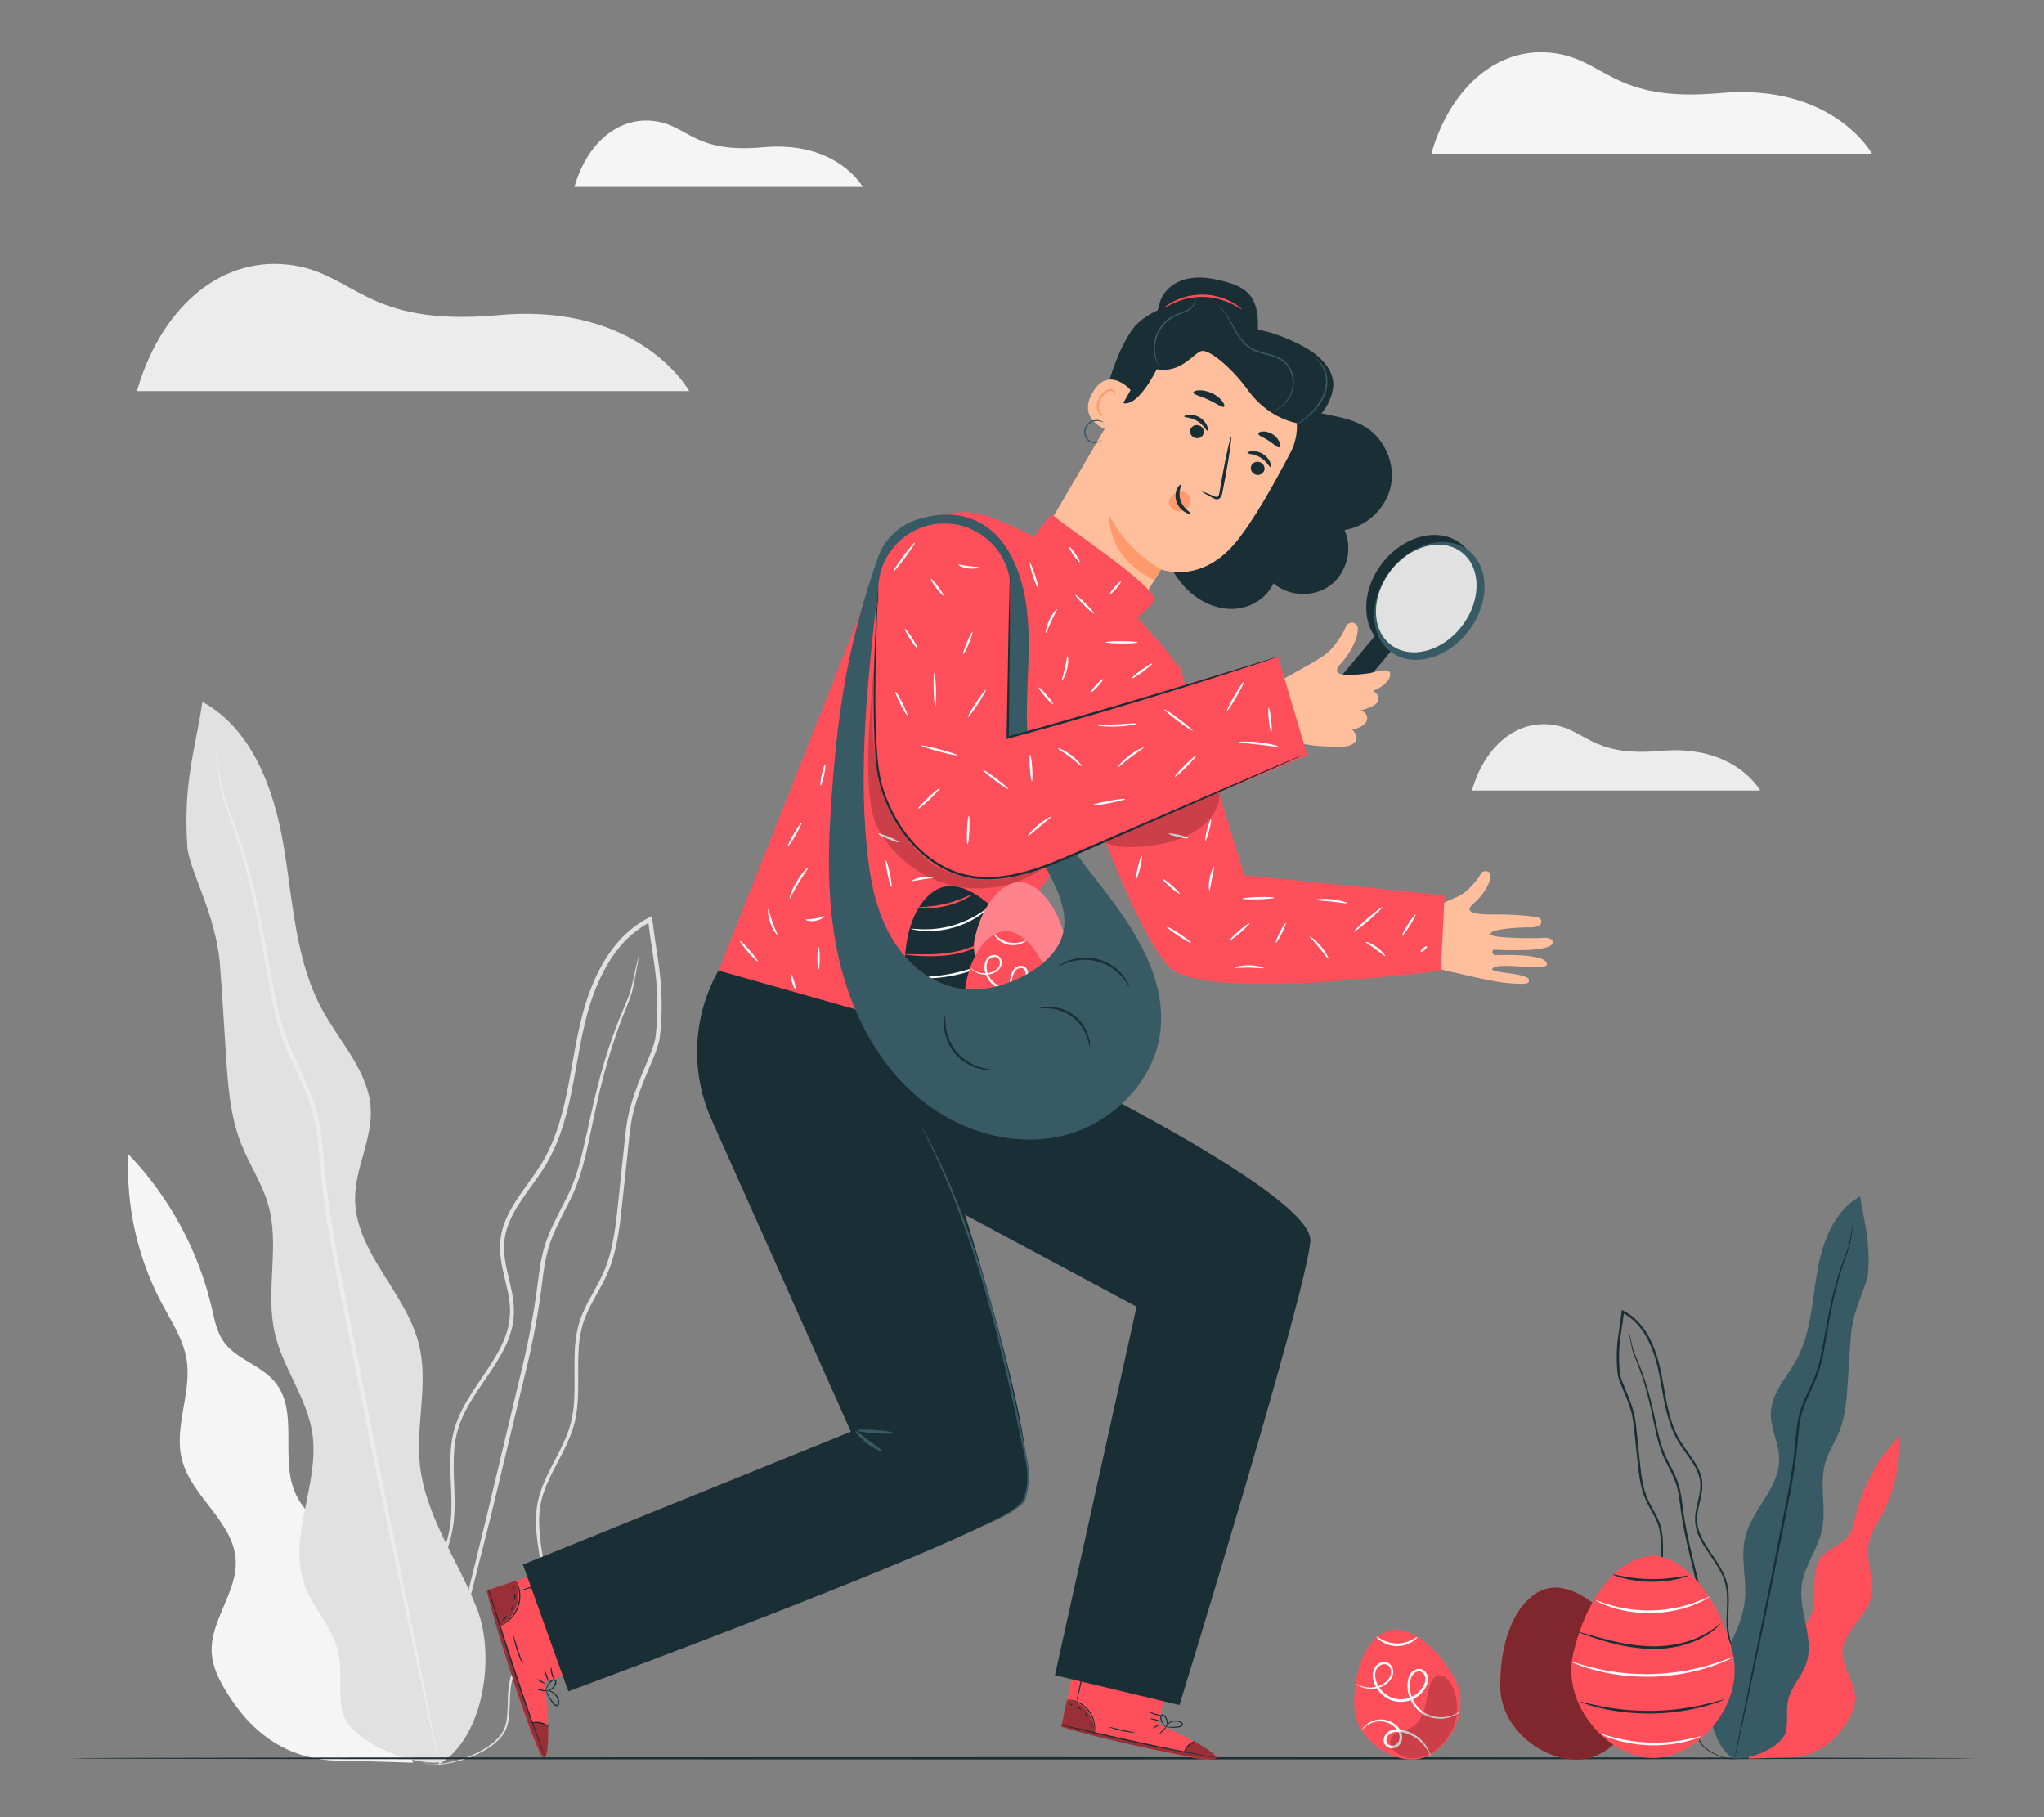 <?xml version="1.0" encoding="UTF-8"?>
<svg id="Layer_2" data-name="Layer 2" xmlns="http://www.w3.org/2000/svg" viewBox="0 0 540 480">
  <rect x="0" y="0" width="540" height="480" fill="#808080" stroke="none"/>
  <defs>
    <style>
      .cls-1, .cls-2, .cls-3, .cls-4, .cls-5, .cls-6, .cls-7, .cls-8, .cls-9, .cls-10, .cls-11, .cls-12, .cls-13, .cls-14, .cls-15 {
        stroke-width: 0px;
      }

      .cls-1, .cls-16 {
        opacity: .4;
      }

      .cls-2 {
        fill: #375a64;
      }

      .cls-3 {
        fill: #e1e1e1;
      }

      .cls-4 {
        fill: #ececec;
      }

      .cls-17 {
        opacity: .2;
      }

      .cls-6 {
        fill: #f5f5f5;
      }

      .cls-7 {
        fill: none;
      }

      .cls-8 {
        fill: #1a2e35;
      }

      .cls-9, .cls-15 {
        fill: #fff;
      }

      .cls-10 {
        fill: #fafafa;
      }

      .cls-11 {
        opacity: .5;
      }

      .cls-12 {
        fill: #ff9a6c;
      }

      .cls-13 {
        fill: #ff4f5b;
      }

      .cls-14 {
        fill: #ffbf9d;
      }

      .cls-15 {
        opacity: .3;
      }
    </style>
  </defs>
  <g id="Layer_2-2" data-name="Layer 2">
    <g>
      <g>
        <g>
          <path class="cls-6" d="M96.55,423.84c1.5-5.94-2.43-11.88-6.82-16.17-4.39-4.28-9.63-8.11-11.93-13.79-3.73-9.21,1.15-21.18-5.17-28.84-3.72-4.51-10.35-5.99-13.65-10.8-1.73-2.53-2.31-5.64-3-8.63-3.53-15.23-11.24-29.47-22.07-40.74-.67,13.58,2.4,27.33,8.79,39.34,2.57,4.83,5.72,9.53,6.59,14.92,1.42,8.76-3.43,17.83-1.22,26.43,2.52,9.84,13.62,16.36,14.2,26.5.49,8.57-6.94,16.14-6.33,24.7.26,3.65,1.97,7.02,3.87,10.14,6.69,10.98,16.47,18.51,31.23,18.18l18.08.53-12.57-41.77Z"/>
          <g>
            <g>
              <path class="cls-3" d="M112.78,466.06s1.73.39,4.98-.14c1.62-.25,3.61-.69,5.87-1.51,2.24-.83,4.79-2.02,7.23-4.01,1.17-1.04,2.34-2.31,2.96-3.99.61-1.68.72-3.52.82-5.41.09-1.89.08-3.86.39-5.85.29-1.99,1.06-3.95,2.18-5.83,2.11-3.76,5.63-7.32,6.74-12.41,1.21-5.01.29-10.41-.58-15.84-.87-5.42-1.72-11.32.33-16.98,1.91-5.66,5.84-10.79,7.79-17.17,1.94-6.45.98-13.37,1.36-20.2.17-3.43.81-6.86,2.3-10.05,1.44-3.21,3.46-6.24,5.02-9.61,3.17-6.83,3.69-14.55,4.53-22.12.41-3.81.82-7.67,1.23-11.56.41-3.91.73-7.8,1.94-11.57,1.09-3.79,2.68-7.47,4.26-11.21.77-1.88,1.59-3.77,2.06-5.85.34-2.13.43-4.13.55-6.22.18-4.15-.02-8.34-.55-12.51-.52-4.17-1.29-8.3-1.76-12.48-.03-.25-.06-.49-.09-.72l-.1-.83-.74.37c-3.86,1.96-7.16,4.87-9.68,8.27-2.57,3.38-4.43,7.18-5.92,11.05-2.98,7.78-4.02,15.93-5.49,23.7-1.44,7.77-3.36,15.43-7.3,21.9-1.96,3.23-4.34,6.18-6.42,9.34-2.07,3.13-3.9,6.57-4.43,10.33-1.03,7.65,3.22,14.34,2.39,21.12-.29,3.37-1.61,6.52-3.24,9.4-1.63,2.9-3.54,5.59-5.35,8.29-1.81,2.7-3.54,5.44-4.8,8.37-1.29,2.92-1.99,6.03-2.17,9.07-.41,6.1.49,11.88.08,17.34-.34,5.47-2.23,10.44-4.38,14.88-2.16,4.46-4.57,8.49-6.59,12.41-1.01,1.95-1.95,3.86-2.71,5.78-.8,1.91-1.19,3.87-1.55,5.72-.57,3.75-.49,7.24-.07,10.32.82,6.19,3.16,10.63,5.25,13.13.48.67,1.03,1.14,1.47,1.58.43.45.85.76,1.19,1,.68.49,1.04.72,1.04.72.08-.09-1.49-.91-3.52-3.44-2-2.51-4.24-6.92-4.98-13.04-.38-3.04-.42-6.49.17-10.17.37-1.82.77-3.74,1.57-5.59.76-1.87,1.7-3.77,2.72-5.7,2.03-3.88,4.47-7.9,6.67-12.38,2.19-4.47,4.16-9.53,4.53-15.14.44-5.58-.43-11.38,0-17.33.19-2.98.87-5.95,2.13-8.77,1.24-2.83,2.94-5.52,4.75-8.2,1.81-2.68,3.75-5.38,5.42-8.34,1.67-2.94,3.07-6.22,3.39-9.78.83-7.22-3.39-13.95-2.34-21.07.5-3.52,2.23-6.81,4.28-9.88,2.05-3.09,4.44-6.05,6.46-9.36,4.07-6.66,6.02-14.46,7.47-22.27,1.49-7.82,2.54-15.88,5.46-23.51,1.45-3.79,3.28-7.5,5.76-10.76,2.44-3.29,5.6-6.06,9.28-7.93l-.84-.46c.03.23.06.48.09.73.48,4.23,1.26,8.37,1.77,12.49.53,4.12.72,8.23.55,12.32-.11,2.02-.22,4.13-.52,6.03-.43,1.9-1.23,3.78-2,5.65-1.57,3.73-3.18,7.46-4.29,11.33-1.23,3.86-1.57,7.9-1.97,11.76-.41,3.89-.82,7.75-1.22,11.57-.82,7.6-1.34,15.2-4.4,21.79-1.51,3.28-3.52,6.32-5,9.63-1.53,3.31-2.2,6.93-2.36,10.42-.35,6.98.59,13.79-1.26,19.98-1.84,6.16-5.75,11.31-7.71,17.16-2.1,5.91-1.18,12-.29,17.4.9,5.44,1.81,10.73.67,15.54-1.02,4.86-4.43,8.39-6.59,12.26-1.12,1.92-1.92,3.99-2.21,6.06-.31,2.06-.28,4.04-.35,5.92-.08,1.86-.18,3.69-.74,5.26-.56,1.56-1.66,2.8-2.78,3.82-2.35,1.97-4.85,3.18-7.06,4.03-2.22.85-4.18,1.32-5.78,1.6-1.6.3-2.84.35-3.67.38-.83-.03-1.26,0-1.26,0Z"/>
              <path class="cls-3" d="M168.69,252.79s-.08.18-.17.55c-.1.43-.23.97-.39,1.63-.35,1.43-.76,3.58-1.43,6.27-.69,2.68-2.32,5.72-3.7,9.46-1.44,3.71-2.89,8.01-4.22,12.85-1.35,4.83-2.54,10.19-3.79,15.93-1.29,5.73-2.56,11.88-5.69,17.69-1.46,2.94-3.12,5.93-4.42,9.18-1.34,3.26-2.05,6.82-2.54,10.39-.83,7.16-2.1,14.44-3.77,21.89-3.54,14.83-6.91,28.96-9.98,41.83-3.15,12.82-5.98,24.37-8.37,34.11-2.33,9.65-4.21,17.49-5.55,23.02-.61,2.65-1.1,4.75-1.45,6.27-.14.66-.26,1.2-.35,1.64-.07.37-.1.56-.08.57.02,0,.09-.18.2-.54.12-.43.27-.96.46-1.61.4-1.51.96-3.59,1.66-6.22,1.42-5.51,3.43-13.32,5.9-22.93,2.46-9.72,5.38-21.25,8.61-34.05,3.1-12.87,6.5-27,10.08-41.84,1.67-7.44,2.96-14.85,3.76-21.98.48-3.55,1.16-6.97,2.45-10.14,1.26-3.18,2.88-6.14,4.35-9.12,3.15-5.92,4.43-12.25,5.67-17.96,1.2-5.76,2.34-11.1,3.64-15.92,1.28-4.82,2.67-9.12,4.04-12.83,1.31-3.73,2.88-6.8,3.53-9.58.61-2.75.94-4.88,1.22-6.34.11-.67.2-1.21.28-1.65.06-.37.08-.57.06-.57Z"/>
            </g>
            <g>
              <path class="cls-3" d="M115.97,466.1c11.77-7.09,15.03-28.41,10.04-41.2-5-12.79-13.68-24.46-15.09-38.12-1.08-10.5,2.3-21.31-.21-31.56-3.38-13.84-16.98-24.5-16.9-38.75.04-8,4.55-15.54,4.14-23.53-.5-9.79-8.06-17.52-12.77-26.13-7.2-13.17-7.76-28.78-10.28-43.58-2.52-14.8-8.26-30.63-21.42-37.83-1.87,12.59-5.13,21.22-3.99,38.25.41,6.12,7.58,17.79,8.62,31.19.62,8.01,1.07,16.03,1.6,24.05.52,7.8,1.07,15.74,3.91,23.03,2.18,5.58,5.65,10.65,7.27,16.41,3.06,10.85-.81,22.64,1.67,33.64,2.1,9.32,8.6,17.31,9.98,26.76,1.93,13.28-6.59,27.14-2.12,39.79,2.22,6.28,7.42,11.3,8.93,17.79,1.17,5.03-.04,10.37,1.02,15.43,1.71,8.15,17.3,14.39,25.61,13.84"/>
              <path class="cls-4" d="M56.8,197.86s0,.24.06.71c.07.53.16,1.21.28,2.06.28,1.81.6,4.48,1.23,7.92.68,3.46,2.49,7.36,3.94,12.06,1.53,4.68,3.06,10.09,4.42,16.14,1.38,6.05,2.55,12.75,3.77,19.96,1.26,7.16,2.56,15.06,6.18,22.56,1.68,3.76,3.56,7.53,4.97,11.55,1.45,4,2.13,8.31,2.56,12.74.66,8.9,1.9,18.16,3.62,27.48,3.72,18.61,7.27,36.34,10.49,52.47,3.4,16.07,6.46,30.55,9.03,42.74,2.6,12.1,4.71,21.92,6.19,28.79.74,3.33,1.33,5.95,1.74,7.82.2.84.36,1.51.48,2.03.11.46.18.69.2.68.02,0,0-.24-.09-.71-.09-.52-.22-1.2-.37-2.05-.36-1.87-.88-4.51-1.53-7.86-1.39-6.89-3.38-16.74-5.83-28.87-2.51-12.2-5.48-26.7-8.79-42.79-3.2-16.13-6.71-33.85-10.4-52.46-1.72-9.33-2.95-18.45-3.63-27.39-.44-4.46-1.15-8.9-2.65-13-1.46-4.1-3.37-7.88-5.04-11.62-3.6-7.38-4.89-15.1-6.21-22.28-1.26-7.2-2.48-13.91-3.92-19.98-1.42-6.07-3.01-11.48-4.61-16.16-1.53-4.71-3.39-8.57-4.12-11.95-.69-3.38-1.09-6.07-1.44-7.86-.16-.85-.29-1.52-.39-2.05-.09-.46-.15-.69-.17-.69Z"/>
            </g>
          </g>
        </g>
        <path class="cls-6" d="M378.14,40.61h116.42s-10.3-18.73-40.26-16.01c-28.62,2.6-30.08-9.22-44.63-10.67-14.55-1.46-26.68,9.7-31.53,26.68Z"/>
        <path class="cls-4" d="M388.87,208.81h76.16s-6.73-12.26-26.34-10.47c-18.72,1.7-19.67-6.03-29.19-6.98-9.52-.95-17.45,6.35-20.63,17.45Z"/>
        <path class="cls-6" d="M151.75,49.38h76.16s-6.73-12.26-26.34-10.47c-18.72,1.7-19.67-6.03-29.19-6.98-9.52-.95-17.45,6.35-20.63,17.45Z"/>
        <path class="cls-4" d="M36.17,103.3h145.91s-12.9-23.48-50.46-20.06c-35.87,3.26-37.69-11.55-55.93-13.37-18.24-1.82-33.44,12.16-39.52,33.44Z"/>
        <path class="cls-8" d="M522,464.46c0,.17-112.83.3-251.99.3s-252.01-.14-252.01-.3,112.81-.3,252.01-.3,251.99.14,251.99.3Z"/>
        <g>
          <path class="cls-13" d="M468.58,442.4c-.79-3.15,1.29-6.3,3.61-8.57,2.33-2.27,5.1-4.3,6.32-7.31,1.98-4.88-.61-11.23,2.74-15.29,1.97-2.39,5.48-3.17,7.24-5.73.92-1.34,1.22-2.99,1.59-4.57,1.87-8.07,5.96-15.62,11.7-21.6.36,7.2-1.27,14.49-4.66,20.85-1.36,2.56-3.03,5.05-3.49,7.91-.75,4.65,1.82,9.45.65,14.01-1.34,5.21-7.22,8.67-7.53,14.05-.26,4.54,3.68,8.55,3.36,13.09-.14,1.93-1.04,3.72-2.05,5.38-3.55,5.82-8.73,9.81-16.55,9.64l-9.58.28,6.66-22.14Z"/>
          <g>
            <g>
              <path class="cls-8" d="M459.97,464.78s-.91.21-2.64-.07c-.86-.13-1.91-.36-3.11-.8-1.19-.44-2.54-1.07-3.83-2.13-.62-.55-1.24-1.22-1.57-2.12-.33-.89-.38-1.86-.43-2.87-.05-1-.04-2.04-.21-3.1-.16-1.06-.56-2.1-1.15-3.09-1.12-1.99-2.98-3.88-3.57-6.58-.64-2.65-.15-5.52.31-8.4.46-2.87.91-6-.17-9-1.01-3-3.1-5.72-4.13-9.1-1.03-3.42-.52-7.08-.72-10.71-.09-1.82-.43-3.64-1.22-5.33-.77-1.7-1.83-3.31-2.66-5.1-1.68-3.62-1.96-7.71-2.4-11.72-.22-2.02-.43-4.06-.65-6.13-.22-2.07-.39-4.14-1.03-6.13-.58-2.01-1.42-3.96-2.26-5.94-.41-1-.84-2-1.09-3.1-.18-1.13-.23-2.19-.29-3.3-.1-2.2,0-4.42.29-6.63.27-2.21.68-4.4.93-6.61.02-.13.03-.26.05-.38l.05-.44.39.2c2.05,1.04,3.79,2.58,5.13,4.38,1.36,1.79,2.35,3.81,3.14,5.86,1.58,4.13,2.13,8.44,2.91,12.56.76,4.12,1.78,8.18,3.87,11.61,1.04,1.71,2.3,3.28,3.4,4.95,1.1,1.66,2.06,3.48,2.35,5.47.54,4.06-1.71,7.6-1.26,11.2.16,1.78.86,3.46,1.72,4.98.86,1.54,1.88,2.96,2.84,4.39.96,1.43,1.88,2.88,2.55,4.44.68,1.55,1.05,3.2,1.15,4.81.22,3.23-.26,6.3-.04,9.19.18,2.9,1.18,5.53,2.32,7.89,1.15,2.36,2.42,4.5,3.49,6.58.54,1.04,1.03,2.05,1.44,3.06.43,1.01.63,2.05.82,3.03.3,1.99.26,3.84.04,5.47-.44,3.28-1.67,5.64-2.78,6.96-.25.35-.55.6-.78.84-.23.24-.45.4-.63.53-.36.26-.55.38-.55.38-.04-.05.79-.48,1.87-1.82,1.06-1.33,2.25-3.67,2.64-6.91.2-1.61.22-3.44-.09-5.39-.2-.97-.41-1.98-.83-2.96-.4-.99-.9-2-1.44-3.02-1.08-2.05-2.37-4.19-3.54-6.56-1.16-2.37-2.2-5.05-2.4-8.03-.24-2.96.23-6.03,0-9.19-.1-1.58-.46-3.15-1.13-4.65-.66-1.5-1.56-2.93-2.52-4.35-.96-1.42-1.99-2.85-2.87-4.42-.89-1.56-1.63-3.3-1.8-5.19-.44-3.83,1.8-7.4,1.24-11.17-.27-1.87-1.18-3.61-2.27-5.24-1.08-1.64-2.35-3.21-3.42-4.96-2.16-3.53-3.19-7.67-3.96-11.8-.79-4.15-1.34-8.42-2.89-12.46-.77-2.01-1.74-3.98-3.05-5.7-1.3-1.74-2.97-3.21-4.92-4.2l.44-.24c-.01.12-.03.25-.05.39-.25,2.24-.67,4.44-.94,6.62-.28,2.18-.38,4.36-.29,6.53.06,1.07.12,2.19.28,3.2.23,1.01.65,2.01,1.06,2.99.83,1.98,1.69,3.95,2.28,6.01.65,2.05.83,4.19,1.04,6.24.22,2.06.43,4.11.64,6.13.43,4.03.71,8.06,2.33,11.55.8,1.74,1.86,3.35,2.65,5.11.81,1.75,1.17,3.68,1.25,5.52.19,3.7-.31,7.31.67,10.59.97,3.27,3.05,6,4.09,9.1,1.11,3.13.63,6.36.15,9.23-.48,2.88-.96,5.69-.36,8.24.54,2.58,2.35,4.45,3.49,6.5.59,1.02,1.02,2.12,1.17,3.21.16,1.09.15,2.14.18,3.14.04.99.1,1.96.39,2.79.3.83.88,1.49,1.47,2.02,1.25,1.04,2.57,1.68,3.74,2.14,1.18.45,2.22.7,3.06.85.85.16,1.51.18,1.95.2.44-.01.67,0,.67,0Z"/>
              <path class="cls-8" d="M430.34,351.73s.04.1.09.29c.05.23.12.51.21.86.18.76.4,1.9.76,3.32.37,1.42,1.23,3.03,1.96,5.02.76,1.97,1.53,4.25,2.24,6.81.72,2.56,1.35,5.4,2.01,8.44.68,3.04,1.36,6.3,3.01,9.37.78,1.56,1.65,3.14,2.34,4.87.71,1.73,1.09,3.61,1.35,5.51.44,3.8,1.11,7.66,2,11.6,1.88,7.86,3.66,15.35,5.29,22.17,1.67,6.8,3.17,12.92,4.44,18.08,1.23,5.12,2.23,9.27,2.94,12.2.33,1.41.58,2.52.77,3.33.07.35.14.64.18.87.04.2.05.3.04.3-.01,0-.05-.09-.1-.29-.07-.23-.15-.51-.24-.85-.21-.8-.51-1.9-.88-3.3-.75-2.92-1.82-7.06-3.13-12.16-1.3-5.15-2.85-11.27-4.57-18.05-1.64-6.82-3.45-14.31-5.34-22.18-.89-3.94-1.57-7.87-2-11.65-.26-1.88-.62-3.7-1.3-5.37-.67-1.68-1.53-3.26-2.31-4.83-1.67-3.14-2.35-6.49-3-9.52-.64-3.05-1.24-5.88-1.93-8.44-.68-2.56-1.41-4.83-2.14-6.8-.69-1.98-1.53-3.61-1.87-5.08-.32-1.46-.5-2.59-.65-3.36-.06-.36-.11-.64-.15-.88-.03-.2-.04-.3-.03-.3Z"/>
            </g>
            <g>
              <path class="cls-2" d="M458.28,464.8c-6.24-3.76-7.97-15.06-5.32-21.84,2.65-6.78,7.25-12.97,8-20.21.57-5.57-1.22-11.29.11-16.73,1.79-7.34,9-12.99,8.96-20.54-.02-4.24-2.41-8.24-2.19-12.47.26-5.19,4.27-9.29,6.77-13.85,3.82-6.98,4.11-15.26,5.45-23.1,1.34-7.84,4.38-16.23,11.36-20.05.99,6.67,2.72,11.25,2.12,20.27-.22,3.24-4.02,9.43-4.57,16.53-.33,4.25-.57,8.5-.85,12.75-.28,4.14-.57,8.35-2.07,12.21-1.15,2.96-2.99,5.64-3.86,8.7-1.62,5.75.43,12-.88,17.83-1.11,4.94-4.56,9.17-5.29,14.18-1.02,7.04,3.5,14.38,1.12,21.09-1.18,3.33-3.93,5.99-4.73,9.43-.62,2.67.02,5.5-.54,8.18-.91,4.32-9.17,7.63-13.57,7.34"/>
              <path class="cls-8" d="M489.65,322.61s0,.13-.03.38c-.04.28-.09.64-.15,1.09-.15.96-.32,2.37-.65,4.2-.36,1.84-1.32,3.9-2.09,6.39-.81,2.48-1.62,5.35-2.34,8.56-.73,3.21-1.35,6.76-2,10.58-.67,3.79-1.36,7.99-3.28,11.96-.89,2-1.89,3.99-2.64,6.12-.77,2.12-1.13,4.41-1.36,6.76-.35,4.72-1.01,9.63-1.92,14.57-1.97,9.87-3.85,19.26-5.56,27.81-1.8,8.52-3.42,16.19-4.79,22.65-1.38,6.41-2.5,11.62-3.28,15.26-.39,1.77-.7,3.16-.92,4.14-.11.45-.19.8-.25,1.07-.06.24-.1.36-.11.36-.01,0,0-.13.05-.37.05-.28.11-.64.2-1.09.19-.99.46-2.39.81-4.17.74-3.65,1.79-8.87,3.09-15.3,1.33-6.47,2.91-14.15,4.66-22.68,1.69-8.55,3.56-17.94,5.51-27.81.91-4.95,1.56-9.78,1.92-14.52.23-2.36.61-4.72,1.4-6.89.77-2.17,1.78-4.18,2.67-6.16,1.91-3.91,2.59-8.01,3.29-11.81.67-3.81,1.31-7.38,2.08-10.59.75-3.22,1.59-6.09,2.44-8.57.81-2.5,1.8-4.54,2.18-6.33.37-1.79.58-3.22.77-4.17.09-.45.15-.81.21-1.08.05-.24.08-.37.09-.37Z"/>
            </g>
          </g>
        </g>
        <g>
          <path class="cls-13" d="M431.69,436.81c5.59,10.88-2.24,25.24-12,27.62-9.76,2.38-23.36-6.77-23.35-19,.01-16.52,6.78-24.46,12.42-25.83,7.26-1.77,17.32,6.32,22.92,17.22Z"/>
          <path class="cls-11" d="M431.69,436.81c5.59,10.88-2.24,25.24-12,27.62-9.76,2.38-23.36-6.77-23.35-19,.01-16.52,6.78-24.46,12.42-25.83,7.26-1.77,17.32,6.32,22.92,17.22Z"/>
        </g>
        <g>
          <path class="cls-13" d="M457.75,436.62c3.3,13.76-9.43,27.76-21.05,27.76s-24.4-14.01-21.04-27.76c4.54-18.56,14.32-25.64,21.04-25.64,8.64,0,17.74,11.85,21.04,25.64Z"/>
          <path class="cls-10" d="M458.05,437.65s-.53.33-1.55.81c-1.01.49-2.52,1.09-4.43,1.74-1.9.66-4.22,1.27-6.84,1.78-2.62.48-5.53.83-8.6.93-3.07.07-6-.12-8.65-.44-2.64-.36-4.99-.84-6.93-1.39-1.94-.53-3.48-1.05-4.52-1.48-1.04-.42-1.61-.67-1.59-.72.05-.13,2.36.78,6.24,1.71,1.93.48,4.27.9,6.88,1.23,2.62.29,5.51.45,8.54.38,3.03-.1,5.91-.43,8.51-.87,2.59-.47,4.9-1.03,6.8-1.62,3.82-1.16,6.07-2.19,6.13-2.06Z"/>
          <path class="cls-8" d="M454.61,428.78s-.33.46-1.07,1.15c-.74.69-1.91,1.59-3.5,2.48-3.15,1.81-8.12,3.27-13.68,3.16-5.55-.12-10.43-1.44-13.85-2.49-1.72-.53-3.09-1.01-4.04-1.36-.94-.35-1.45-.57-1.44-.62.02-.05.56.08,1.52.35,1.11.31,2.48.69,4.09,1.15,3.45.92,8.29,2.15,13.73,2.26,5.44.11,10.29-1.23,13.43-2.89,3.17-1.63,4.71-3.3,4.8-3.19Z"/>
          <path class="cls-10" d="M451.65,421.8s-.35.28-1.04.67c-.68.4-1.72.9-3.04,1.42-2.63,1.06-6.49,2.06-10.85,2.21-4.36.13-8.27-.64-10.97-1.53-1.35-.44-2.42-.87-3.13-1.23-.71-.35-1.1-.56-1.08-.61.05-.12,1.65.6,4.35,1.35,2.69.76,6.53,1.42,10.8,1.3,4.27-.14,8.06-1.04,10.7-1.97,2.65-.92,4.19-1.73,4.25-1.62Z"/>
          <path class="cls-8" d="M446.03,416.19c.02.08-1.04.5-2.83.91-1.79.41-4.33.76-7.14.72-2.81-.04-5.34-.46-7.12-.92-1.78-.46-2.83-.91-2.8-.99.06-.22,4.4,1.15,9.93,1.2,5.53.1,9.91-1.14,9.96-.92Z"/>
          <path class="cls-8" d="M455.5,448.93s-.48.26-1.41.6c-.92.36-2.28.78-3.98,1.24-3.4.91-8.23,1.76-13.62,1.85-5.39.07-10.25-.64-13.67-1.45-1.71-.4-3.09-.79-4.01-1.12-.93-.32-1.44-.52-1.42-.56.04-.12,2.11.51,5.54,1.19,3.42.68,8.23,1.3,13.55,1.23,5.33-.09,10.11-.84,13.51-1.63,3.41-.78,5.47-1.47,5.51-1.35Z"/>
          <path class="cls-10" d="M449.42,458.64s-.33.21-.97.45c-.64.26-1.59.56-2.79.87-2.39.62-5.79,1.15-9.57,1.07-3.78-.1-7.16-.79-9.51-1.52-1.18-.37-2.12-.71-2.74-1-.63-.28-.97-.45-.95-.5.04-.11,1.47.41,3.83,1.01,2.36.6,5.68,1.2,9.39,1.29,3.71.08,7.06-.36,9.44-.85,2.39-.49,3.84-.94,3.87-.83Z"/>
        </g>
        <g>
          <g>
            <path class="cls-13" d="M384.42,443.65c4.21,8.21-1.69,19.04-9.05,20.83-7.36,1.79-17.62-5.11-17.61-14.33,0-12.46,5.11-18.45,9.37-19.49,5.47-1.33,13.07,4.77,17.29,12.99Z"/>
            <path class="cls-10" d="M385.84,452.01s-.16.18-.53.47c-.37.27-.96.63-1.78.95-1.6.61-4.4,1.06-7.27-.49-1.4-.78-2.68-2.08-3.51-3.78-.82-1.68-1.22-3.78-.66-5.88.27-1.03,1.05-2.14,2.3-2.42.6-.15,1.31,0,1.82.39.51.39.85.96.99,1.57.28,1.26-.23,2.5-.9,3.47-.69,1-1.64,1.83-2.74,2.39-2.18,1.18-4.91,1.14-6.96-.01-2.05-1.12-3.5-3.11-3.86-5.25-.17-1.06-.06-2.21.56-3.11.62-.89,1.67-1.41,2.72-1.29,1.08.12,1.82,1.07,1.99,1.96.21.92-.08,1.84-.53,2.52-.93,1.37-2.31,2.07-3.53,2.38-1.23.31-2.35.24-3.21.05-.87-.19-1.49-.5-1.88-.75-.39-.25-.57-.41-.56-.43.04-.08.8.6,2.49.91.83.14,1.9.16,3.05-.17,1.13-.32,2.41-1.03,3.21-2.27.39-.61.6-1.38.42-2.12-.16-.74-.74-1.43-1.53-1.5-.78-.09-1.66.35-2.13,1.06-.49.73-.6,1.71-.43,2.65.34,1.91,1.67,3.74,3.54,4.75,1.86,1.04,4.3,1.07,6.3,0,1-.51,1.86-1.27,2.48-2.17.62-.88,1.02-1.96.81-2.91-.21-.96-1.09-1.7-1.99-1.46-.92.19-1.56,1.03-1.81,1.94-.52,1.88-.19,3.86.56,5.44.75,1.6,1.94,2.84,3.23,3.6,2.65,1.52,5.35,1.18,6.93.67,1.63-.55,2.36-1.22,2.4-1.15Z"/>
            <path class="cls-10" d="M377.9,463.79c-.14.09-.62-2.06-3.11-4.16-1.23-1.02-2.99-1.94-5.08-2.15-1.01-.09-2.17.07-2.88.82-.73.73-.84,2.12.13,2.6.45.25,1.03.28,1.5.1.47-.18.85-.58,1.06-1.05.46-.96.22-2.08-.35-2.91-1.17-1.7-3.17-2.39-4.71-2.35-1.59.03-2.79.69-3.49,1.22-.72.54-1.03.96-1.07.92-.03-.02.2-.5.9-1.13.69-.62,1.92-1.41,3.65-1.51,1.68-.1,3.89.56,5.27,2.48.67.93,1.02,2.33.44,3.56-.27.6-.76,1.16-1.44,1.43-.67.25-1.44.22-2.1-.13-.67-.34-1.1-1.11-1.07-1.84,0-.72.32-1.38.77-1.86.98-1,2.35-1.11,3.45-1,2.26.27,4.09,1.31,5.34,2.42,1.26,1.13,1.98,2.32,2.36,3.16.38.86.46,1.37.43,1.38Z"/>
            <path class="cls-10" d="M374.43,432.43c.06.06-.35.62-1.29,1.22-.92.6-2.41,1.19-4.13,1.17-1.72-.02-3.2-.64-4.1-1.27-.92-.62-1.32-1.19-1.26-1.25.07-.08.59.34,1.51.82.92.48,2.29.97,3.86.99,1.56.02,2.95-.44,3.88-.9.94-.45,1.46-.87,1.53-.78Z"/>
          </g>
          <g class="cls-17">
            <path class="cls-5" d="M371.66,464.33c-1.12-.41-2.27-.84-3.15-1.64-.88-.8-1.44-2.08-1.07-3.21.34-1.01,1.32-1.67,2.31-2.05.99-.39,2.06-.58,3-1.07,1.86-.97,2.98-2.97,3.59-4.98.61-2.01.81-4.13,1.4-6.15.33-1.11.91-2.3,2.01-2.64,1.5-.46,2.92.93,3.67,2.32,2.29,4.23,2.01,9.74-.71,13.71s-6.28,6.33-11.06,5.72"/>
          </g>
        </g>
        <g>
          <g>
            <g>
              <g>
                <g>
                  <path class="cls-13" d="M143.95,444.33l13.98-4.81-8.84-26.24-20.53,6.82.44,1.66c2.04,7.38,10.88,37.36,13.98,41.71,3.46,4.85.96-19.14.96-19.14Z"/>
                  <g class="cls-16">
                    <path class="cls-5" d="M131.97,429.55c2.07-1.11,3.69-3.02,4.47-5.23.77-2.22.77-4.62-.16-6.78l-7.34,2.47,3.03,9.54Z"/>
                  </g>
                </g>
                <path class="cls-1" d="M144.78,456.18s.38,8.57-1.24,8.03c-1.62-.54-11.7-30.51-14.98-44.12l.6-.16,11.46,35.06s3.58-.32,4.16,1.18Z"/>
                <path class="cls-8" d="M129.04,419.53s.02.16.1.47c.11.4.23.83.36,1.32.38,1.32.85,2.93,1.4,4.84,1.21,4.08,2.96,9.69,5.02,15.84,2.07,6.16,4.06,11.69,5.55,15.67.71,1.85,1.31,3.43,1.8,4.7.19.47.36.89.51,1.27.12.29.19.44.2.43.01,0-.04-.16-.14-.46-.14-.39-.28-.81-.45-1.29-.46-1.29-1.03-2.87-1.7-4.74-1.44-4-3.39-9.54-5.46-15.69-2.06-6.15-3.84-11.75-5.11-15.81-.59-1.9-1.09-3.5-1.5-4.81-.16-.48-.29-.91-.42-1.3-.1-.3-.16-.45-.17-.45Z"/>
                <path class="cls-8" d="M140.21,455.13c.02.1,1.18-.21,2.58.13,1.4.31,2.31,1.09,2.37,1.01.07-.05-.8-1-2.3-1.34-1.49-.35-2.7.13-2.65.2Z"/>
                <path class="cls-8" d="M141.54,446.07c-.02.09.55.31,1.29.49s1.34.25,1.37.16c.02-.09-.55-.31-1.29-.49-.73-.18-1.34-.25-1.37-.16Z"/>
                <path class="cls-8" d="M141.94,443.56c-.05.08.37.4.93.72.56.32,1.05.51,1.09.43.05-.08-.37-.4-.93-.72-.56-.32-1.05-.51-1.09-.43Z"/>
                <path class="cls-8" d="M143.97,441.39c-.09.03.04.67.29,1.43.25.76.52,1.35.61,1.32.09-.03-.04-.67-.29-1.43-.25-.76-.52-1.35-.61-1.32Z"/>
                <path class="cls-8" d="M145.56,440.34c-.09,0-.17.77.07,1.68.23.91.67,1.55.74,1.51.09-.05-.2-.72-.42-1.59-.22-.87-.3-1.6-.39-1.6Z"/>
                <path class="cls-8" d="M144.12,446.19s.1.68.58,1.68c.24.5.57,1.07,1,1.66.23.29.43.6.77.89.17.13.39.26.66.24.28-.02.51-.25.59-.48.29-1.89-1.16-3.2-2.19-3.52-.54-.19-1-.2-1.31-.17-.31.03-.47.09-.47.11,0,.07.7-.11,1.7.28.49.2,1.02.56,1.42,1.13.38.54.71,1.37.54,2.06-.11.33-.46.34-.74.1-.27-.22-.5-.54-.72-.81-.43-.56-.78-1.11-1.04-1.58-.52-.95-.74-1.59-.79-1.57Z"/>
                <path class="cls-8" d="M144.19,446.65s.5.13,1.24-.2c.36-.17.75-.45,1.08-.87.27-.42.66-.98.39-1.69-.18-.37-.69-.42-.95-.26-.29.13-.49.35-.66.54-.34.39-.58.79-.75,1.14-.34.7-.4,1.19-.36,1.19.05.02.19-.44.57-1.08.19-.32.44-.69.77-1.05.28-.35.87-.73,1.08-.33.18.41-.09.98-.34,1.35-.28.39-.62.67-.94.85-.64.36-1.13.35-1.13.41Z"/>
                <path class="cls-8" d="M136.4,417.65c-.06.03.32.73.58,1.96.26,1.22.33,3.02-.32,4.82-.66,1.8-1.86,3.14-2.85,3.9-.99.78-1.73,1.07-1.71,1.13,0,.02.2-.04.53-.18.33-.14.79-.39,1.32-.76,1.05-.74,2.34-2.1,3.02-3.98.68-1.88.57-3.75.24-4.99-.16-.62-.36-1.11-.52-1.43-.16-.32-.27-.49-.29-.48Z"/>
                <path class="cls-8" d="M148.24,416.7c-.03-.09-2.48.62-5.47,1.59-2.99.96-5.39,1.82-5.37,1.91.03.09,2.48-.62,5.47-1.59,2.99-.96,5.39-1.82,5.36-1.91Z"/>
                <path class="cls-8" d="M135.64,431.99c-.09.02.21,1.82.91,3.96.69,2.14,1.52,3.77,1.6,3.74.09-.04-.59-1.72-1.28-3.84-.69-2.12-1.13-3.88-1.23-3.86Z"/>
                <path class="cls-8" d="M133.92,426.84c-.09-.04-.32.26-.65.57-.33.31-.65.52-.61.61.03.08.46,0,.84-.36.39-.36.5-.78.42-.82Z"/>
                <path class="cls-8" d="M135.68,424.09c-.08-.04-.3.22-.48.58-.18.36-.27.69-.18.74.08.04.3-.22.48-.58.18-.36.27-.69.18-.73Z"/>
                <path class="cls-8" d="M135.85,420.95c-.08.05.04.4.03.83,0,.43-.12.78-.04.83.07.05.37-.29.37-.83,0-.53-.29-.88-.37-.83Z"/>
                <path class="cls-8" d="M135.71,418.8c-.09,0-.18.19-.19.44-.01.25.05.45.15.45.09,0,.18-.19.19-.44.01-.25-.05-.45-.15-.45Z"/>
              </g>
              <g>
                <g>
                  <path class="cls-13" d="M306.12,455.32l2.68-13.01-24.35-5.18-4.12,19,1.49.42c6.64,1.8,33.88,8.69,38.66,8.29,5.33-.45-14.36-9.51-14.36-9.51Z"/>
                  <g class="cls-16">
                    <path class="cls-5" d="M289.2,457.81c.09-2.11-.64-4.24-2-5.85-1.36-1.61-3.22-2.71-5.31-2.98l-1.45,6.8,8.77,2.03Z"/>
                  </g>
                </g>
                <path class="cls-1" d="M315.67,460.1s6.81,3.63,5.65,4.64c-1.16,1-28.95-4.93-40.98-8.62l.15-.54,32.36,7.19s1.39-2.92,2.82-2.68Z"/>
                <path class="cls-8" d="M280.11,455.49s.14.06.41.13c.36.1.75.21,1.19.33,1.19.31,2.66.69,4.38,1.13,3.71.93,8.85,2.15,14.55,3.37,5.71,1.22,10.9,2.21,14.66,2.88,1.76.3,3.25.55,4.46.76.45.07.85.13,1.22.19.28.04.43.05.43.04,0-.01-.14-.05-.42-.1-.36-.07-.76-.15-1.21-.24-1.21-.23-2.69-.52-4.45-.85-3.75-.72-8.93-1.75-14.64-2.97-5.7-1.22-10.85-2.41-14.57-3.29-1.74-.41-3.21-.76-4.41-1.04-.45-.1-.84-.19-1.2-.27-.28-.06-.42-.09-.42-.08Z"/>
                <path class="cls-8" d="M312.76,463.16c.09.03.38-1.01,1.28-1.94.88-.94,1.9-1.29,1.87-1.37,0-.08-1.14.16-2.09,1.16-.96.99-1.14,2.15-1.06,2.14Z"/>
                <path class="cls-8" d="M306.35,457.98c.06.06.49-.29.97-.77.47-.48.81-.92.75-.98-.06-.06-.49.29-.97.77-.47.48-.81.92-.75.98Z"/>
                <path class="cls-8" d="M304.6,456.52c.04.07.48-.1.98-.39.5-.29.87-.58.83-.65-.04-.07-.48.1-.98.39-.5.29-.87.58-.83.65Z"/>
                <path class="cls-8" d="M303.85,453.95c-.02.08.53.28,1.24.43.7.16,1.28.22,1.3.14.02-.08-.53-.27-1.24-.43-.7-.16-1.28-.22-1.3-.14Z"/>
                <path class="cls-8" d="M303.77,452.24c-.04.07.52.48,1.33.71.81.24,1.51.2,1.51.12,0-.09-.65-.18-1.42-.41-.77-.22-1.37-.5-1.41-.43Z"/>
                <path class="cls-8" d="M307.63,456.03s.58.23,1.57.32c.49.04,1.09.05,1.74-.01.33-.04.66-.06,1.04-.19.18-.07.38-.18.49-.4.11-.22.05-.51-.1-.68-1.33-1.09-3.01-.57-3.73.08-.39.33-.61.68-.73.94-.12.25-.15.41-.13.41.05.03.24-.59,1-1.18.37-.29.9-.53,1.52-.58.59-.05,1.38.08,1.84.52.21.24.05.51-.26.61-.29.11-.65.14-.96.19-.64.08-1.21.09-1.7.08-.97-.03-1.57-.16-1.58-.11Z"/>
                <path class="cls-8" d="M308.02,456.2s.33-.33.41-1.05c.04-.35,0-.79-.18-1.23-.2-.41-.46-.96-1.13-1.08-.37-.03-.64.34-.64.62-.03.28.04.54.12.76.15.44.34.81.54,1.1.39.58.74.85.76.82.04-.03-.25-.35-.58-.93-.16-.29-.33-.66-.45-1.08-.14-.38-.16-1,.24-.99.4.05.72.52.89.88.17.39.23.78.23,1.11-.02.66-.25,1.04-.2,1.06Z"/>
                <path class="cls-8" d="M282.02,448.94c0,.06.71.08,1.78.45,1.06.35,2.48,1.12,3.58,2.45,1.09,1.33,1.57,2.88,1.71,3.99.15,1.12.04,1.83.09,1.84.02,0,.06-.17.11-.49.04-.32.06-.79.01-1.37-.09-1.15-.55-2.77-1.69-4.16-1.14-1.39-2.64-2.16-3.75-2.47-.56-.16-1.02-.23-1.35-.25-.32-.02-.5-.01-.5,0Z"/>
                <path class="cls-8" d="M286.71,439.34c-.08-.02-.65,2.2-1.28,4.95-.62,2.76-1.06,5-.98,5.02.08.02.65-2.2,1.28-4.96.62-2.75,1.06-5,.98-5.02Z"/>
                <path class="cls-8" d="M292.77,456.09c-.03.07,1.5.67,3.48,1.11,1.97.44,3.61.55,3.62.47.01-.09-1.6-.33-3.56-.77-1.96-.43-3.52-.9-3.54-.82Z"/>
                <path class="cls-8" d="M288,455.06c-.07.05.06.36.14.76.09.4.1.74.19.75.08.02.21-.36.11-.82-.1-.46-.37-.75-.44-.7Z"/>
                <path class="cls-8" d="M286.68,452.44c-.07.04.03.33.23.64.2.31.41.52.48.48.07-.04-.03-.33-.23-.64-.2-.31-.41-.52-.48-.48Z"/>
                <path class="cls-8" d="M284.32,450.87c0,.09.32.15.65.35.34.19.55.45.62.41.07-.03-.06-.42-.47-.66-.41-.25-.82-.18-.81-.1Z"/>
                <path class="cls-8" d="M282.59,450c-.05.07.07.22.25.35.19.12.37.16.42.09.05-.07-.07-.22-.25-.35-.19-.12-.37-.16-.42-.09Z"/>
              </g>
              <g>
                <path class="cls-8" d="M238.36,270.18s41.37,118.05,31.69,126.99c-9.68,8.94-119.9,49.58-119.9,49.58l-12-33.48,86.64-35.1-36.82-82.45c-5.66-12.67-4.98-27.28,1.84-39.36l10.12,2.35,38.42,11.46Z"/>
                <path class="cls-8" d="M267.42,276.88s79.64,37.81,78.76,50.96c-.88,13.14-34.57,122.54-34.57,122.54l-32.91-7.88,21.57-97.34-110.44-59.17,31.68-20.84,45.91,11.72Z"/>
                <path class="cls-2" d="M233.12,383.33c.11-.22-1.56-1.28-3.5-2.73-1.94-1.45-3.42-2.76-3.6-2.59-.17.15,1.07,1.79,3.08,3.29,2,1.51,3.92,2.25,4.02,2.04Z"/>
                <path class="cls-2" d="M236.05,378.51c.02-.24-2.11-.58-4.76-.77-2.65-.19-4.81-.15-4.82.09-.02.24,2.11.58,4.76.77,2.65.19,4.8.15,4.82-.09Z"/>
              </g>
            </g>
            <path class="cls-2" d="M243.48,297.59s.06.08.16.25c.11.2.26.46.43.77.39.72.92,1.72,1.6,2.98,1.36,2.6,3.21,6.43,5.3,11.25,2.04,4.84,4.31,10.67,6.51,17.26,2.21,6.58,4.34,13.91,6.33,21.67,1.99,7.76,3.67,15.21,5.12,21.99.71,3.39,1.38,6.62,2.01,9.64.3,1.51.65,2.96.8,4.41.15,1.44.15,2.84,0,4.16-.15,1.32-.45,2.56-.87,3.68-.4,1.18-1.3,2.01-2.11,2.65-1.66,1.3-3.28,2.12-4.58,2.8-1.31.66-2.36,1.11-3.08,1.41-.33.13-.6.24-.82.32-.19.07-.28.1-.29.09,0,0,.09-.06.26-.14.21-.1.47-.22.79-.38.7-.33,1.73-.82,3.02-1.51,1.28-.7,2.87-1.55,4.47-2.85.79-.66,1.6-1.42,1.96-2.52.4-1.09.68-2.3.81-3.59.14-1.29.12-2.65-.04-4.06-.16-1.4-.52-2.85-.83-4.36-.65-3.02-1.34-6.24-2.06-9.63-1.48-6.77-3.17-14.21-5.16-21.96-1.99-7.75-4.1-15.07-6.28-21.65-2.16-6.58-4.39-12.41-6.37-17.26-2.04-4.83-3.82-8.68-5.11-11.31-.63-1.28-1.13-2.29-1.5-3.03-.15-.32-.28-.58-.38-.79-.08-.18-.12-.28-.11-.28Z"/>
          </g>
          <g>
            <path class="cls-8" d="M306.27,80.63c.53-3.41,3.61-6.01,6.95-6.88,3.34-.87,6.89-.31,10.22.58,2.44.65,4.94,1.55,6.6,3.45,1.68,1.93,2.22,4.61,2.29,7.17.07,2.56-.26,5.13-.04,7.68.53,6.15,4.52,11.89,10.11,14.52,5.78,2.73,12.81,2.25,18.26,5.59,5.14,3.14,7.98,9.64,6.8,15.54-1.18,5.9-6.3,10.81-12.25,11.73,2.25,4.94.61,11.34-3.73,14.59-4.34,3.25-10.94,3.03-15.05-.52-1.79,4.01-6.13,6.56-10.51,6.75s-8.69-1.76-11.9-4.76c-3.2-2.99-5.38-6.96-6.83-11.1-3.6-10.27-2.91-21.46-2.39-32.33.52-10.87-3.25-18.15,1.47-32.01"/>
            <path class="cls-8" d="M342.58,112.25c6.32.29,9.83-7.28,9.66-10.88-.17-3.6-2.66-6.38-5.61-8.46-2.95-2.07-9.16-4.76-12.5-5.44-8.36-1.7-6.5-8.51-18.41-8.03-5.48.22-13.45,3.14-16.6,7.63-3.15,4.49-4.9,9.79-6.61,15.01"/>
            <g>
              <g>
                <g>
                  <g>
                    <path class="cls-14" d="M307.23,86.5l-2.1,4.06-34.64,59.2c-4.02,6.87-1.32,15.8,6.08,20.05h0c7.47,4.29,16.9,2.2,21.07-4.68,4.38-7.22,9.13-14.73,9.13-14.73,0,0,10.25,4.07,19.51-6.92,4.61-5.46,10.28-15.56,14.66-23.97,3.94-7.57.79-16.89-7.12-20.59l-26.58-12.43Z"/>
                    <g>
                      <path class="cls-8" d="M333.87,124.56c-.47.84-1.56,1.14-2.45.67-.89-.47-1.23-1.53-.76-2.37.47-.84,1.57-1.14,2.45-.67.89.47,1.23,1.54.76,2.38Z"/>
                      <path class="cls-8" d="M335.67,123.38c-.32.09-.97-1.5-2.65-2.51-1.66-1.03-3.41-.91-3.47-1.23-.03-.14.38-.39,1.15-.46.76-.07,1.89.09,2.93.73,1.04.64,1.69,1.55,1.96,2.25.28.71.23,1.18.08,1.21Z"/>
                    </g>
                    <g>
                      <path class="cls-8" d="M317.83,114.87c-.47.84-1.56,1.14-2.45.67-.89-.47-1.23-1.53-.76-2.37.47-.84,1.57-1.14,2.45-.67.89.47,1.23,1.54.76,2.38Z"/>
                      <path class="cls-8" d="M319,113.75c-.32.09-.97-1.5-2.65-2.51-1.66-1.03-3.41-.91-3.47-1.23-.03-.14.38-.39,1.16-.46.76-.07,1.89.09,2.93.73,1.04.64,1.69,1.55,1.96,2.25.28.71.23,1.18.08,1.21Z"/>
                    </g>
                    <path class="cls-8" d="M317.58,129.86c.05-.1,1.2.35,3.02,1.15.45.21.91.37,1.16.12.29-.25.39-.82.48-1.44.22-1.28.46-2.62.7-4.03,1.04-5.7,2.07-10.29,2.3-10.25.23.04-.43,4.7-1.47,10.41-.27,1.4-.52,2.74-.77,4.01-.13.58-.19,1.3-.79,1.81-.31.25-.76.29-1.08.2-.33-.08-.57-.22-.79-.34-1.76-.93-2.81-1.56-2.76-1.66Z"/>
                    <path class="cls-12" d="M306.77,150.41s-8.49-4.41-13.66-14.16c0,0-1.09,10.73,11.76,16.93l1.9-2.77Z"/>
                  </g>
                  <path class="cls-8" d="M323.4,107.44c-.44.36-1.98-.87-4.1-1.82-2.09-.99-4.03-1.37-4.04-1.94,0-.27.54-.53,1.44-.58.9-.06,2.17.14,3.43.72,1.26.58,2.23,1.42,2.77,2.15.55.73.69,1.3.49,1.48Z"/>
                  <path class="cls-8" d="M337.98,118.16c-.52.2-1.44-.89-2.82-1.75-1.35-.91-2.72-1.29-2.75-1.85,0-.27.41-.53,1.15-.59.72-.05,1.75.16,2.69.77.94.61,1.56,1.45,1.8,2.13.25.69.18,1.18-.06,1.28Z"/>
                </g>
                <g>
                  <path class="cls-8" d="M344.29,112.01s-8.31-.26-14.68-9.07c-4.18-5.78-10.06-10.61-12.11-10.24-2.05.38-5.41,6.05-11.9,4.82,0,0-5.43,11.33-9.66,8.61-4.23-2.72,2.39-15.05,2.39-15.05l14.18-9.79,17.62,10.66,10.34,7.41,7.4,6.88-3.58,5.76Z"/>
                  <g>
                    <path class="cls-14" d="M298.68,103.03c-.13-.19-5.86-6.58-10.06.7-4.2,7.28,3.97,10,4.11,9.8.13-.2,5.96-10.5,5.96-10.5Z"/>
                    <path class="cls-12" d="M292.1,109.49s-.18.02-.45,0c-.26-.03-.66-.17-.96-.53-.61-.73-.55-2.32.17-3.65.36-.67.87-1.22,1.4-1.61.53-.4,1.09-.58,1.52-.42.44.13.58.52.55.78-.02.26-.15.38-.12.41,0,.03.23-.03.34-.37.05-.16.07-.38-.02-.62-.09-.24-.31-.46-.59-.59-.58-.29-1.39-.06-1.98.36-.62.41-1.2,1.02-1.61,1.78-.8,1.49-.84,3.3.03,4.21.44.43.95.52,1.27.48.33-.05.46-.19.44-.22Z"/>
                  </g>
                  <path class="cls-2" d="M291.03,116.26s-.09.17-.37.37c-.27.2-.74.41-1.37.44-.61.03-1.4-.17-1.99-.77-.59-.58-.99-1.49-.89-2.45.1-.96.66-1.77,1.31-2.26.66-.5,1.43-.66,2.03-.65.61,0,1.09.17,1.39.31.3.15.45.27.44.29-.02.07-.67-.36-1.83-.33-.56.02-1.24.2-1.82.66-.58.45-1.06,1.18-1.15,2.02-.08.84.26,1.65.76,2.17.51.54,1.18.74,1.74.74,1.15,0,1.71-.61,1.74-.54Z"/>
                </g>
              </g>
              <path class="cls-2" d="M321.69,80.44s.12.08.33.25c.11.1.24.2.38.32.14.15.3.31.47.49.7.75,1.57,1.98,2.44,3.59.91,1.58,1.83,3.6,3.46,5.34.82.86,1.85,1.6,3.07,2.05,1.21.47,2.54.75,3.89,1.14,1.35.39,2.67.92,3.7,1.82,1.03.89,1.7,2.06,2.07,3.24.38,1.18.43,2.38.27,3.47-.18,1.09-.57,2.05-1.06,2.84-.97,1.6-2.22,2.52-3.1,3.04-.45.26-.81.42-1.06.52-.25.1-.39.14-.39.13-.01-.03.52-.23,1.38-.77.84-.55,2.03-1.49,2.95-3.05.46-.78.82-1.71.98-2.75.14-1.04.08-2.19-.3-3.32-.36-1.12-1.01-2.23-1.98-3.07-.97-.84-2.24-1.36-3.56-1.74-1.33-.38-2.68-.66-3.92-1.15-1.26-.47-2.34-1.26-3.18-2.15-1.67-1.82-2.56-3.86-3.45-5.45-.85-1.62-1.66-2.85-2.32-3.62-.16-.19-.31-.36-.44-.51-.13-.13-.25-.24-.36-.35-.19-.19-.29-.29-.28-.3Z"/>
              <path class="cls-2" d="M347.59,94.74s.29.12.71.47c.42.35.98.94,1.46,1.81.47.87.86,2.01.93,3.33.08,1.31-.2,2.76-.78,4.16-1.18,2.81-3.25,4.72-4.75,5.94-.76.61-1.4,1.07-1.86,1.37-.45.3-.71.45-.73.43-.04-.05.94-.76,2.4-2.02,1.44-1.26,3.42-3.16,4.56-5.87.56-1.34.83-2.73.78-3.99-.05-1.26-.39-2.36-.81-3.21-.87-1.72-1.99-2.35-1.92-2.41Z"/>
              <path class="cls-2" d="M315.75,78.54s.04.07.09.23c.03.16.07.39.03.7-.07.6-.46,1.46-1.32,2.15-.85.7-2.11,1.09-3.38,1.59-1.27.51-2.56,1.36-3.61,2.55-1.06,1.18-1.76,2.56-2.1,3.88-.35,1.33-.38,2.59-.27,3.62.24,2.08.96,3.24.87,3.27-.02,0-.21-.26-.46-.8-.25-.54-.54-1.36-.7-2.43-.15-1.06-.16-2.36.19-3.75.34-1.38,1.06-2.83,2.16-4.05,1.09-1.24,2.44-2.11,3.77-2.62,1.32-.5,2.53-.84,3.35-1.47.82-.62,1.23-1.4,1.34-1.96.11-.57,0-.89.04-.9Z"/>
              <path class="cls-12" d="M310.78,130.02c-1.02.63-2.05,1.59-1.98,2.78.05.87.72,1.63,1.52,1.98,1.21.53,2.78.19,3.59-.85.81-1.05.7-2.72-.31-3.59-1-.86-2.76-.67-3.48.45"/>
            </g>
            <path class="cls-13" d="M328.13,81.76c-.06.08-1.04-.68-2.82-1.54-1.77-.86-4.4-1.73-7.41-1.79-3-.06-5.67.7-7.47,1.49-1.81.78-2.82,1.51-2.88,1.43-.02-.03.2-.25.65-.59.45-.34,1.14-.78,2.04-1.23,1.79-.91,4.55-1.77,7.67-1.71,3.12.06,5.83,1.04,7.59,2.02.89.49,1.56.96,1.99,1.31.44.36.65.58.63.61Z"/>
          </g>
          <path class="cls-8" d="M311.94,128.04c.28.15-.81,1.97-.03,4.2.77,2.23,2.84,3.2,2.7,3.46-.04.13-.65.09-1.48-.38-.82-.46-1.84-1.42-2.31-2.79-.47-1.37-.24-2.67.15-3.45.39-.8.86-1.13.98-1.05Z"/>
          <g>
            <path class="cls-13" d="M271.52,144.71s5.78-10.06,6.87-8.47c1.1,1.6,28.25,19.21,26.42,22.42-1.83,3.2-7.18,6.48-7.18,6.48l-26.11-20.43Z"/>
            <path class="cls-14" d="M378.33,255.48c5.27,1.31,15.56,3.71,18.84,4.07,6.76.75,6.83.15,6.77-.64-.15-2.13-11.85-1.77-9.4-3.29,2.45-1.52,14.38,1.2,14.12-1.02-.33-2.89-12.56-2.29-13.6-2.31-1.01-.02-1.06-1.51-.12-1.44,1.35.1,15.54.85,15.25-2-.16-1.58-2.99-1.06-2.99-1.06,0,0-13.32.27-13.41-1.07-.1-1.37,7.71-1.79,10.36-1.75,2.61.04,3.68-1.17,2.72-2.33-.65-.79-8.76-1.11-11.37-1.09-2.62.02-9.79.2-6.37-2.74,3.43-2.94,4.92-6.48,4.65-7.73-.27-1.25-2.12-1.35-2.7-.08-.46,1.03-1.78,2.5-2.81,3.56-.85.88-1.85,1.61-2.95,2.15-1.29.63-4.42,2.01-5.38,2.4"/>
            <path class="cls-13" d="M311.46,175.52l17.28,55.67,52.91,5.32-1.01,19.86s-62.33,8.46-71.61-.82c-9.28-9.28-22.68-48.62-22.68-48.62l25.11-31.41Z"/>
            <path class="cls-13" d="M230.83,153.04l-41,103.33,78.42,22.19-1.15-33.02,42.74-59.14c2.75-3.8,2.65-8.96-.23-12.66-7.92-10.15-25.44-29.46-49.42-37.64-7.48-2.55-25.52.38-29.36,16.94Z"/>
            <g>
              <path class="cls-8" d="M268.79,248.59c4.84,9.13-1.62,21.35-9.84,23.46-8.22,2.11-19.81-5.48-19.93-15.81-.16-13.96,5.47-20.74,10.22-21.96,6.11-1.57,14.7,5.16,19.55,14.31Z"/>
              <path class="cls-10" d="M269.18,249.27s-.31.34-.94.87c-.62.54-1.58,1.24-2.81,2.05-2.45,1.62-6.11,3.49-10.43,4.74-4.33,1.24-8.42,1.59-11.36,1.52-1.47-.03-2.66-.12-3.47-.24-.81-.11-1.26-.19-1.25-.24.01-.11,1.81.1,4.72.05,2.91-.04,6.93-.46,11.19-1.68,4.26-1.23,7.89-3.02,10.37-4.52,2.49-1.5,3.91-2.63,3.98-2.55Z"/>
              <path class="cls-13" d="M265.14,243.61s-.14.39-.53,1.02c-.39.63-1.06,1.48-2.01,2.4-1.89,1.86-5.15,3.81-9.11,4.74-3.96.93-7.65.87-10.26.75-1.31-.07-2.37-.16-3.1-.25-.73-.08-1.13-.15-1.13-.19,0-.09,1.63-.03,4.25,0,2.61.02,6.25,0,10.11-.91,3.86-.91,7.04-2.73,8.96-4.46,1.95-1.72,2.74-3.17,2.84-3.1Z"/>
              <path class="cls-10" d="M261.78,239.21s-.19.27-.6.68c-.41.41-1.05.96-1.89,1.57-1.67,1.24-4.22,2.66-7.28,3.55-3.06.88-5.98,1.05-8.05.9-1.04-.07-1.87-.19-2.44-.32-.57-.12-.88-.21-.87-.25.02-.1,1.28.1,3.32.14,2.04.04,4.87-.19,7.86-1.06,2.99-.87,5.5-2.2,7.2-3.32,1.71-1.12,2.66-1.97,2.73-1.89Z"/>
              <path class="cls-13" d="M256.78,236.27c.04.06-.63.56-1.82,1.19-1.19.62-2.92,1.34-4.92,1.82-2,.48-3.87.64-5.21.63-1.35,0-2.17-.15-2.16-.22,0-.19,3.32-.03,7.23-1,3.92-.93,6.8-2.59,6.89-2.42Z"/>
              <path class="cls-13" d="M269.43,257.71s-.29.28-.88.7c-.58.42-1.46.98-2.58,1.61-2.24,1.27-5.5,2.76-9.3,3.8-3.8,1.03-7.37,1.41-9.94,1.45-1.29.02-2.33,0-3.05-.08-.72-.06-1.11-.11-1.11-.16,0-.1,1.59-.04,4.14-.2,2.54-.15,6.05-.59,9.8-1.61,3.75-1.03,6.99-2.43,9.26-3.59,2.27-1.16,3.61-2.02,3.66-1.93Z"/>
              <path class="cls-10" d="M266.9,265.69c.04.06-.83.77-2.41,1.65-1.57.88-3.89,1.88-6.58,2.51-2.7.62-5.21.74-7.02.64-1.8-.1-2.9-.35-2.89-.42,0-.21,4.46.44,9.76-.82,5.31-1.2,9.03-3.75,9.13-3.56Z"/>
            </g>
            <g>
              <path class="cls-13" d="M281.26,247.44c1.85,7.73-5.3,15.6-11.83,15.6s-13.71-7.87-11.82-15.6c2.55-10.43,8.05-14.41,11.83-14.41,4.86,0,9.97,6.66,11.83,14.41Z"/>
              <path class="cls-15" d="M281.26,247.44c1.85,7.73-5.3,15.6-11.83,15.6s-13.71-7.87-11.82-15.6c2.55-10.43,8.05-14.41,11.83-14.41,4.86,0,9.97,6.66,11.83,14.41Z"/>
              <g>
                <g>
                  <path class="cls-13" d="M277.14,258.87c2.03,7.11-4.31,14.7-10.38,14.96-6.07.26-13.05-6.78-11.6-14.03,1.96-9.79,6.91-13.7,10.42-13.85,4.51-.19,9.53,5.79,11.56,12.92Z"/>
                  <path class="cls-10" d="M276.94,265.67s-.15.12-.49.29c-.34.15-.85.35-1.55.47-1.35.23-3.63.15-5.65-1.52-.98-.83-1.79-2.06-2.18-3.52-.38-1.45-.37-3.17.4-4.74.38-.77,1.17-1.53,2.2-1.55.5-.02,1.05.2,1.38.6.34.39.52.89.54,1.4.02,1.05-.57,1.94-1.26,2.6-.7.68-1.58,1.19-2.54,1.46-1.91.59-4.06.13-5.49-1.1-1.44-1.21-2.27-3-2.22-4.75.03-.86.3-1.75.93-2.37.63-.61,1.55-.85,2.36-.59.84.27,1.28,1.14,1.27,1.87.02.76-.35,1.45-.81,1.91-.95.93-2.15,1.27-3.16,1.32-1.02.05-1.89-.18-2.53-.46-.65-.29-1.09-.63-1.36-.89-.27-.26-.38-.42-.37-.43.05-.06.54.59,1.82,1.09.63.24,1.46.42,2.42.34.94-.08,2.05-.43,2.87-1.28.4-.42.68-.98.65-1.59-.01-.6-.36-1.22-.96-1.4-.59-.19-1.34.02-1.82.49-.49.49-.73,1.24-.75,2.01-.04,1.55.73,3.19,2.04,4.27,1.3,1.1,3.2,1.51,4.93.98.87-.25,1.66-.7,2.28-1.31.63-.6,1.11-1.37,1.08-2.15-.01-.78-.59-1.49-1.32-1.44-.74,0-1.37.55-1.71,1.23-.7,1.39-.75,3-.41,4.35.34,1.37,1.07,2.53,1.97,3.33,1.84,1.61,4.02,1.77,5.33,1.61,1.36-.17,2.04-.59,2.07-.52Z"/>
                  <path class="cls-10" d="M268.86,273.69c-.13.05-.18-1.71-1.81-3.75-.8-.99-2.05-1.99-3.65-2.48-.78-.23-1.71-.28-2.37.2-.68.45-.98,1.52-.3,2.04.31.26.76.37,1.15.31.39-.07.75-.32.98-.65.51-.68.49-1.59.18-2.32-.65-1.51-2.11-2.36-3.32-2.58-1.25-.23-2.29.1-2.93.4-.65.31-.96.59-.99.55-.02-.02.23-.36.88-.76.64-.38,1.73-.81,3.11-.62,1.34.18,2.98,1.05,3.77,2.78.39.84.44,2.01-.21,2.89-.31.44-.78.8-1.37.9-.57.1-1.18-.05-1.64-.44-.48-.38-.7-1.06-.56-1.63.12-.57.47-1.04.91-1.36.93-.64,2.04-.51,2.89-.25,1.74.57,3.02,1.67,3.83,2.75.81,1.09,1.19,2.14,1.36,2.86.16.73.14,1.15.11,1.15Z"/>
                  <path class="cls-10" d="M271.04,248.49c.04.06-.37.44-1.2.77-.82.33-2.09.56-3.44.28-1.35-.29-2.42-1.01-3.03-1.65-.62-.64-.84-1.15-.78-1.19.08-.06.42.36,1.07.87.65.52,1.65,1.11,2.87,1.37,1.22.26,2.38.12,3.18-.09.81-.21,1.28-.44,1.33-.36Z"/>
                </g>
                <g class="cls-17">
                  <path class="cls-5" d="M263.86,273.13c-.82-.5-1.65-1.02-2.22-1.79-.57-.77-.81-1.86-.34-2.69.42-.74,1.3-1.1,2.14-1.25.84-.15,1.71-.13,2.53-.37,1.62-.47,2.81-1.87,3.6-3.35.79-1.49,1.28-3.12,2.07-4.61.43-.82,1.07-1.67,1.99-1.76,1.25-.13,2.15,1.19,2.52,2.4,1.14,3.69.05,7.97-2.71,10.66-2.76,2.7-5.93,3.99-9.59,2.77"/>
                </g>
              </g>
              <path class="cls-2" d="M293.12,236.99c-7.71-10.19-16.59-20.09-20.01-32.4-2.69-9.69-1.72-19.96-1.41-30.01.31-10.05-.21-20.64-5.42-29.25-5.21-8.61-14.55-11.88-25.94-7.37,0,0-6.09,2.73-8.3,9.02-8.53,24.24-11.11,43.09-12.67,68.74-.82,13.51-.5,27.23,2.95,40.32,3.45,13.09,10.22,25.57,20.66,34.18,10.44,8.61,24.77,12.94,37.92,9.74,13.15-3.2,24.38-14.6,25.72-28.07,1.26-12.72-5.79-24.71-13.5-34.9ZM280.87,246.4c-1.13,4.75-5.1,8.33-9.33,10.76-5.66,3.26-12.38,5.06-18.78,3.79-7.82-1.55-14.23-7.53-17.96-14.57-3.73-7.04-5.11-15.08-5.85-23.02-2-21.35.21-43.16,2.61-64.46l25.91,41.1c6.54,11.42,15.39,21.49,20.99,33.4,1.91,4.07,3.45,8.63,2.41,13Z"/>
              <path class="cls-8" d="M261.55,282.51s-.3.07-.84.05c-.54-.02-1.32-.12-2.25-.37-1.86-.48-4.38-1.74-6.28-4.05-1.9-2.32-2.65-5.03-2.76-6.95-.06-.97,0-1.75.08-2.28.08-.53.17-.82.21-.81.11.01-.09,1.19.14,3.05.22,1.84,1,4.4,2.8,6.6,1.81,2.2,4.17,3.46,5.94,4.03,1.78.59,2.97.62,2.96.73Z"/>
              <path class="cls-8" d="M287.9,276.54c-.11.01-.16-1.06-.74-2.66-.56-1.58-1.76-3.67-3.79-5.23-2.04-1.55-4.38-2.16-6.05-2.28-1.69-.14-2.74.09-2.76-.01-.02-.06,1.02-.44,2.78-.42,1.74.01,4.23.58,6.4,2.23,2.16,1.65,3.36,3.91,3.83,5.58.49,1.69.39,2.79.33,2.79Z"/>
              <path class="cls-8" d="M298.42,260.72c-.1.05-.61-1.1-1.92-2.6-1.28-1.49-3.49-3.28-6.39-4.11-2.9-.83-5.73-.48-7.6.11-1.9.58-2.95,1.29-3,1.2-.02-.03.22-.24.69-.55.48-.31,1.21-.7,2.17-1.06,1.9-.71,4.85-1.16,7.9-.29,3.05.88,5.32,2.81,6.56,4.42.63.81,1.05,1.53,1.29,2.04.24.52.33.82.3.83Z"/>
            </g>
            <path class="cls-9" d="M278.21,186.02c-.13.11-1.08-.79-2.13-2.01-1.05-1.22-1.79-2.3-1.66-2.41.13-.11,1.08.79,2.13,2.01,1.05,1.22,1.79,2.3,1.66,2.41Z"/>
            <path class="cls-9" d="M280.61,179.64c-.16-.07.35-1.43.73-3.16.4-1.72.53-3.17.7-3.17.16,0,.3,1.5-.11,3.3-.4,1.8-1.18,3.1-1.33,3.03Z"/>
            <path class="cls-9" d="M288.12,182.92c-.12-.11.51-1,1.42-1.97.91-.97,1.74-1.67,1.86-1.55.12.11-.51,1-1.42,1.97-.91.97-1.74,1.67-1.86,1.55Z"/>
            <path class="cls-9" d="M279.24,160.9c.14.1-.68,1.42-1.47,3.14-.8,1.72-1.27,3.19-1.45,3.15-.16-.03.06-1.63.89-3.41.82-1.79,1.9-2.98,2.03-2.88Z"/>
            <path class="cls-9" d="M274.29,155.49c-.16.05-.78-1.42-1.39-3.29-.61-1.87-.97-3.43-.81-3.48.16-.05.78,1.42,1.39,3.29.61,1.87.97,3.43.81,3.48Z"/>
            <path class="cls-9" d="M289.04,162.07c-.12.12-1.32-.89-2.68-2.24-1.36-1.36-2.37-2.56-2.25-2.67.12-.12,1.32.88,2.68,2.24,1.36,1.36,2.37,2.56,2.25,2.67Z"/>
            <path class="cls-9" d="M300.54,169.7c0,.17-1.89.29-4.22.28-2.33-.01-4.22-.16-4.22-.33s1.89-.29,4.22-.28c2.33.01,4.22.16,4.22.33Z"/>
            <path class="cls-9" d="M298.94,179.23c-.1-.14,1.04-1.13,2.53-2.22,1.5-1.09,2.79-1.86,2.89-1.72.1.14-1.04,1.13-2.54,2.22-1.5,1.09-2.79,1.86-2.89,1.72Z"/>
            <path class="cls-9" d="M296.09,153.61c.13.11-.4.93-1.18,1.84-.78.91-1.51,1.55-1.64,1.44s.4-.93,1.18-1.84c.78-.91,1.51-1.55,1.64-1.44Z"/>
            <path class="cls-9" d="M285.26,148.48c-.14.1-.9-.76-1.7-1.91-.8-1.15-1.34-2.16-1.2-2.26.14-.1.9.76,1.7,1.91.8,1.15,1.34,2.16,1.2,2.26Z"/>
            <path class="cls-9" d="M300.19,232.13c-.16-.04.03-1.43.44-3.11.41-1.68.87-3.01,1.03-2.97.16.04-.03,1.43-.44,3.11-.41,1.68-.87,3.01-1.03,2.97Z"/>
            <path class="cls-9" d="M313.91,221.38c-.04.16-1.22.03-2.65-.29-1.42-.32-2.55-.72-2.51-.88.04-.16,1.22-.03,2.65.29,1.42.32,2.55.72,2.51.88Z"/>
            <path class="cls-9" d="M318.44,222.04c-.16-.04.03-1.33.44-2.88.41-1.55.87-2.77,1.03-2.73.16.04-.03,1.33-.44,2.88-.41,1.55-.87,2.77-1.03,2.73Z"/>
            <path class="cls-9" d="M311.64,236.06c-.11.13-1.21-.65-2.46-1.73-1.25-1.08-2.17-2.06-2.06-2.19.11-.13,1.21.65,2.46,1.73,1.25,1.08,2.17,2.06,2.05,2.19Z"/>
            <path class="cls-9" d="M319.5,235.21c-.16,0-.26-1.48.09-3.26.35-1.78,1-3.12,1.15-3.06.16.06-.21,1.45-.55,3.17-.34,1.72-.51,3.15-.69,3.15Z"/>
            <path class="cls-9" d="M314.63,249.02c-.09.14-1.59-.68-3.34-1.84-1.75-1.16-3.1-2.21-3.01-2.35.09-.14,1.59.68,3.34,1.84,1.75,1.16,3.1,2.21,3.01,2.35Z"/>
            <path class="cls-9" d="M330.09,243.88c.11.13-.96,1.23-2.38,2.46-1.42,1.23-2.67,2.12-2.78,2-.11-.13.96-1.23,2.38-2.46,1.42-1.23,2.67-2.12,2.78-2Z"/>
            <path class="cls-9" d="M336.65,237.13c0,.17-1.88.36-4.21.42-2.33.06-4.22-.02-4.23-.19,0-.17,1.88-.36,4.21-.42,2.33-.06,4.22.02,4.23.19Z"/>
            <path class="cls-9" d="M333.86,255.73c-.04.17-1.75-.11-3.88-.13-2.12-.03-3.84.2-3.88.03-.04-.15,1.69-.67,3.89-.64,2.2.02,3.91.58,3.87.74Z"/>
            <path class="cls-9" d="M337.07,249.02c-.15-.08.3-1.29,1.01-2.72.71-1.43,1.41-2.52,1.56-2.44.15.08-.3,1.29-1.01,2.72-.71,1.43-1.41,2.52-1.56,2.44Z"/>
            <path class="cls-9" d="M350.95,253.26c-.15.09-1.11-1.33-2.46-2.93-1.34-1.61-2.57-2.8-2.46-2.93.1-.13,1.54.89,2.93,2.54,1.39,1.65,2.14,3.24,2,3.32Z"/>
            <path class="cls-9" d="M355.86,238.55c-.04.17-1.85-.16-4.1-.4-2.25-.24-4.09-.29-4.09-.47,0-.16,1.86-.38,4.16-.14,2.3.24,4.08.85,4.04,1Z"/>
            <path class="cls-9" d="M365.2,239.6c.11.13-1.49,1.69-3.57,3.5-2.08,1.8-3.86,3.16-3.97,3.04-.11-.13,1.49-1.69,3.57-3.5,2.08-1.8,3.86-3.16,3.97-3.04Z"/>
            <path class="cls-9" d="M365.96,252.56c-.13.12-1.18-.85-2.59-1.86-1.4-1.03-2.64-1.73-2.57-1.89.06-.15,1.47.33,2.93,1.39,1.47,1.06,2.35,2.25,2.23,2.36Z"/>
            <path class="cls-9" d="M373.96,241.55c.14.09-.53,1.42-1.5,2.98-.97,1.55-1.87,2.74-2.02,2.65-.14-.09.53-1.42,1.5-2.98.97-1.55,1.87-2.74,2.02-2.65Z"/>
            <path class="cls-9" d="M376.98,249.98c.11.13-.17.55-.62.93-.45.39-.91.6-1.02.47-.11-.13.17-.55.62-.93.45-.39.91-.6,1.02-.47Z"/>
            <path class="cls-9" d="M205.36,246.93c-.13.09-1.19-1.22-1.86-3.16-.69-1.94-.68-3.62-.53-3.63.18-.02.44,1.57,1.1,3.43.65,1.86,1.44,3.27,1.29,3.36Z"/>
            <path class="cls-9" d="M200.19,253.97c-.13.11-1.28-1.01-2.57-2.5-1.3-1.49-2.24-2.79-2.11-2.9.13-.11,1.28,1.01,2.57,2.5,1.29,1.49,2.24,2.79,2.11,2.9Z"/>
            <path class="cls-9" d="M216.27,250.21c.17,0,.3,1.31.29,2.93-.01,1.62-.16,2.93-.32,2.93-.17,0-.3-1.31-.29-2.93.01-1.62.16-2.93.32-2.93Z"/>
            <path class="cls-9" d="M213.56,229.12c.13.12-1.21,1.79-2.56,4.04-1.36,2.25-2.21,4.22-2.38,4.15-.15-.05.46-2.16,1.86-4.47,1.39-2.31,2.97-3.84,3.09-3.73Z"/>
            <path class="cls-9" d="M211.76,217.3c.15.08-.54,1.54-1.53,3.25-.99,1.71-1.91,3.03-2.06,2.94-.15-.08.54-1.54,1.53-3.25.99-1.71,1.91-3.03,2.06-2.94Z"/>
            <path class="cls-9" d="M235.51,234.29c-.16.03-.62-1.51-1.03-3.45-.4-1.94-.6-3.54-.43-3.57.16-.03.62,1.51,1.03,3.45.4,1.94.6,3.54.43,3.57Z"/>
            <path class="cls-9" d="M237.51,222.46c-.06.16-1.33-.22-2.84-.83-1.5-.61-2.67-1.24-2.61-1.4.06-.16,1.33.22,2.84.83,1.5.61,2.67,1.24,2.61,1.4Z"/>
            <path class="cls-9" d="M246.62,231.81c-.01.17-1.28.22-2.8.46-1.53.23-2.75.56-2.81.4-.06-.15,1.12-.76,2.72-1,1.6-.25,2.91-.02,2.9.14Z"/>
            <path class="cls-9" d="M217.79,242.02c.1.12-.85.94-2.33,1.21-1.47.28-2.65-.14-2.61-.29.04-.17,1.16-.05,2.49-.31,1.34-.24,2.34-.76,2.44-.61Z"/>
            <path class="cls-9" d="M210.1,261.22c-.16.05-.56-.8-.89-1.9-.33-1.1-.47-2.03-.31-2.08.16-.05.56.8.89,1.9.33,1.1.47,2.03.31,2.08Z"/>
            <path class="cls-9" d="M218.01,201.91c.16.04.03,1.32-.31,2.87-.34,1.55-.74,2.78-.91,2.74-.16-.04-.03-1.32.31-2.87.34-1.55.74-2.78.91-2.74Z"/>
            <g class="cls-17">
              <path class="cls-5" d="M292.17,222.69c2.76.89,4.39,1.14,7.29,1.06,4.86-.14,9.98-.98,14.37-3.07,4.39-2.09,8.88-6.6,8.27-11.42,0,0-20.44,8.02-30.11,13.21"/>
            </g>
            <g class="cls-17">
              <path class="cls-5" d="M231.3,169.87c-.46,10.85-4.52,39.46.65,49.01,4.2,7.75,11.94,13.47,20.58,15.22,8.64,1.74,18-.53,24.87-6.04-4.2,1.18-8.42,2.37-12.76,2.82-4.34.45-8.84.12-12.84-1.62-2.67-1.17-5.05-2.93-7.26-4.84-3.32-2.87-6.36-6.14-8.57-9.94-3.67-6.28-4.93-13.69-5.32-20.95-.4-7.26.46-16.28.65-23.66"/>
            </g>
          </g>
          <g>
            <g>
              <g>
                <rect class="cls-8" x="356.56" y="162.86" width="5.84" height="28.37" transform="translate(197.19 -189.34) rotate(39.89)"/>
                <path class="cls-8" d="M386.27,165.03c-5.64,7.42-14.95,9.82-20.81,5.37-5.86-4.45-6.04-14.07-.4-21.49,5.64-7.42,14.95-9.82,20.81-5.37,5.86,4.45,6.04,14.07.4,21.49Z"/>
                <path class="cls-2" d="M388.02,166.62c-5.64,7.42-14.86,9.9-20.6,5.54-5.74-4.36-5.83-13.91-.19-21.33,5.64-7.42,14.86-9.9,20.6-5.54,5.74,4.36,5.83,13.91.19,21.33Z"/>
                <path class="cls-3" d="M386.29,165.3c-5.14,6.77-13.56,9.03-18.8,5.05-5.24-3.98-5.32-12.69-.18-19.46,5.14-6.77,13.56-9.03,18.8-5.05,5.24,3.98,5.32,12.69.18,19.46Z"/>
              </g>
              <path class="cls-14" d="M341.92,196.19l5.7.81c5.25.29,8.15.65,9.81-.51,2.21-1.55-.17-3.76-.17-3.76,0,0,3.94-.71,3.94-3.05,0-1.59-1.75-2.04-1.75-2.04,0,0,3.5-.78,4.36-2.06,1.18-1.74-1-3.1-1-3.1,4.93-2.09,4.94-4.89,3.94-5.32-1-.43-4.76.64-4.76.64-3.09.39-11.56,1.62-7.88-2.38,3.68-4,5-8.46,4.52-9.92-.48-1.46-2.68-1.31-3.2.29-.42,1.3-1.79,3.25-2.88,4.67-.9,1.17-1.98,2.19-3.22,3-1.44.94-2.7,1.67-3.79,2.27l-7.72,4.33,4.1,16.12Z"/>
            </g>
            <g>
              <g>
                <path class="cls-13" d="M249.51,138.27c-9.68,0-17.52,7.88-17.47,17.56v43.39c.06,10.94,6.48,25.1,16.24,30.04h0c7.64,3.86,16.59,4.17,24.48.84l72.62-30.62-7.76-26.01-71.39,21.34s.5-21.7.74-38.83c.14-9.74-7.73-17.71-17.47-17.71h0Z"/>
                <path class="cls-8" d="M337.64,173.47s-.09.05-.28.12c-.22.08-.5.18-.84.3-.79.27-1.87.63-3.24,1.1-2.87.93-6.95,2.25-11.97,3.88-10.12,3.22-24.14,7.56-39.74,12-5.31,1.51-10.46,2.94-15.26,4.23l-.38.1v-.38c.23-12.36.42-23.06.56-30.73.09-3.77.16-6.79.21-8.93.03-1,.06-1.8.08-2.39.02-.54.05-.82.06-.82.02,0,.03.28.04.83,0,.59,0,1.38.01,2.39-.01,2.13-.02,5.16-.04,8.93-.08,7.67-.2,18.36-.34,30.72l-.37-.28c4.78-1.3,9.93-2.73,15.24-4.25,15.58-4.43,29.62-8.71,39.77-11.82,5.04-1.55,9.14-2.81,12.02-3.69,1.39-.42,2.48-.75,3.27-.99.35-.1.63-.18.86-.24.19-.05.3-.07.3-.06Z"/>
                <path class="cls-8" d="M344.39,199.33s-.14.08-.42.22c-.31.14-.72.33-1.25.58-1.14.51-2.76,1.24-4.84,2.17-4.25,1.87-10.34,4.56-17.86,7.88-7.56,3.31-16.54,7.24-26.52,11.61-5.01,2.15-10.19,4.55-15.72,6.73-2.77,1.08-5.65,2.04-8.65,2.75-2.99.71-6.13,1.11-9.31.98-3.18-.1-6.3-.83-9.13-2.09-2.84-1.25-5.38-3-7.59-5.02-4.41-4.07-7.48-9.12-9.44-14.23-.98-2.56-1.67-5.17-2.01-7.75-.17-1.29-.32-2.56-.4-3.81-.11-1.25-.19-2.48-.23-3.7-.22-4.85-.24-9.37-.19-13.49.09-8.25.41-14.91.64-19.51.14-2.27.24-4.05.32-5.3.05-.58.08-1.04.11-1.38.03-.31.05-.47.06-.47.01,0,.01.16,0,.47-.01.34-.03.8-.05,1.38-.05,1.25-.12,3.03-.2,5.3-.16,4.6-.41,11.27-.45,19.51-.03,4.12.02,8.63.26,13.46.28,4.82.59,10.03,2.65,15.08,1.95,5.03,4.99,10.01,9.32,13.99,2.16,1.98,4.66,3.69,7.43,4.91,2.77,1.22,5.8,1.93,8.91,2.03,3.11.13,6.19-.26,9.15-.96,2.96-.69,5.82-1.65,8.57-2.72,5.5-2.17,10.71-4.56,15.72-6.69,9.99-4.32,19-8.21,26.57-11.49,7.55-3.24,13.67-5.87,17.94-7.7,2.1-.89,3.74-1.58,4.89-2.06.54-.22.96-.39,1.28-.52.29-.11.44-.17.44-.16Z"/>
              </g>
              <path class="cls-9" d="M242.35,171.23c-.14.09-1-.99-1.91-2.41-.91-1.42-1.54-2.65-1.39-2.74.14-.09,1,.99,1.91,2.41.91,1.42,1.54,2.65,1.39,2.74Z"/>
              <path class="cls-9" d="M256.88,166.96c.16.06-.26,1.42-.92,3.03-.67,1.61-1.33,2.86-1.49,2.8-.16-.06.26-1.42.93-3.03.67-1.61,1.33-2.86,1.49-2.8Z"/>
              <path class="cls-9" d="M249.24,157.33c-.13.1-.99-.81-1.9-2.03-.92-1.22-1.55-2.3-1.41-2.4.13-.1.99.81,1.9,2.03.92,1.22,1.55,2.3,1.41,2.4Z"/>
              <path class="cls-9" d="M258.57,149.86c.03.16-1.22.49-2.78.28-1.56-.2-2.68-.84-2.61-.99.07-.16,1.23.2,2.69.38,1.46.2,2.68.15,2.7.32Z"/>
              <path class="cls-9" d="M247.08,186.67c-.17,0-.36-1.99-.42-4.45-.06-2.46.02-4.46.19-4.46.17,0,.36,1.99.42,4.45.06,2.46-.02,4.46-.19,4.46Z"/>
              <path class="cls-9" d="M239.71,188.95c-.15.08-.98-1.27-1.85-3-.87-1.73-1.46-3.2-1.31-3.27.15-.08.98,1.27,1.85,3,.87,1.73,1.46,3.2,1.31,3.27Z"/>
              <path class="cls-9" d="M260.44,182.21c.14.09-.81,1.79-2.12,3.78-1.31,2-2.49,3.54-2.63,3.45-.14-.09.81-1.79,2.12-3.78,1.31-2,2.49-3.54,2.63-3.45Z"/>
              <path class="cls-9" d="M252.96,199.51c-.04.16-2.23-.28-4.89-.99-2.66-.71-4.77-1.42-4.73-1.58.04-.16,2.23.28,4.89.99,2.65.71,4.77,1.42,4.73,1.58Z"/>
              <path class="cls-9" d="M248.24,208.23c.12.12-1.06,1.42-2.62,2.9-1.56,1.48-2.92,2.58-3.04,2.46-.12-.12,1.06-1.42,2.62-2.9,1.56-1.48,2.92-2.58,3.04-2.46Z"/>
              <path class="cls-9" d="M255.63,223.01c-.17,0-.24-1.69-.15-3.76.09-2.07.29-3.74.46-3.74.17,0,.24,1.69.15,3.76-.09,2.07-.29,3.74-.46,3.74Z"/>
              <path class="cls-9" d="M266.36,208.41c-.1.13-1.68-.88-3.52-2.26-1.84-1.39-3.25-2.62-3.15-2.75.1-.13,1.68.88,3.52,2.26,1.84,1.39,3.25,2.62,3.15,2.75Z"/>
              <path class="cls-9" d="M277.59,215.78c.1.15-1.29,1.21-2.93,2.58-1.65,1.37-2.94,2.54-3.07,2.43-.12-.11,1-1.5,2.68-2.89,1.68-1.4,3.24-2.25,3.33-2.12Z"/>
              <path class="cls-9" d="M272.62,206.37c-.17.01-.41-1.55-.54-3.5-.13-1.94-.1-3.53.07-3.54.17-.01.41,1.55.54,3.5.13,1.94.1,3.53-.07,3.54Z"/>
              <path class="cls-9" d="M285.76,202.4c-.13.12-1.37-1.15-3.09-2.44-1.72-1.3-3.28-2.13-3.21-2.29.06-.15,1.79.46,3.57,1.81,1.79,1.34,2.85,2.83,2.73,2.93Z"/>
              <path class="cls-9" d="M297.26,211.05c.03.17-1.89.67-4.28,1.12-2.4.45-4.36.69-4.39.52-.03-.17,1.89-.67,4.28-1.12,2.4-.45,4.36-.69,4.39-.52Z"/>
              <path class="cls-9" d="M302.18,197.46c.08.16-1.57,1.12-3.43,2.54-1.87,1.41-3.24,2.74-3.37,2.62-.12-.1,1.08-1.65,3-3.1,1.91-1.46,3.73-2.2,3.8-2.05Z"/>
              <path class="cls-9" d="M300.31,191.13c.03.16-2.26.66-5.13.79-2.87.13-5.2-.16-5.18-.32.01-.17,2.32-.16,5.16-.29,2.84-.12,5.13-.35,5.16-.18Z"/>
              <path class="cls-9" d="M316.02,199.57c.12.12-1.04,1.48-2.6,3.03-1.55,1.55-2.91,2.72-3.03,2.6-.12-.12,1.04-1.47,2.6-3.03,1.55-1.55,2.91-2.72,3.03-2.6Z"/>
              <path class="cls-9" d="M315.08,193c-.1.13-1.86-1.02-3.93-2.57-2.07-1.55-3.67-2.92-3.57-3.06.1-.13,1.86,1.02,3.93,2.57,2.07,1.55,3.67,2.92,3.57,3.06Z"/>
              <path class="cls-9" d="M328.61,180.07c.15.08-.74,1.88-1.97,4.02-1.23,2.14-2.35,3.8-2.5,3.71s.74-1.88,1.97-4.02c1.23-2.13,2.35-3.8,2.5-3.71Z"/>
              <path class="cls-9" d="M337.82,197.25c-.04.17-2.38-.24-5.28-.56-2.9-.34-5.27-.47-5.27-.65,0-.16,2.4-.3,5.34.04,2.94.33,5.25,1.01,5.21,1.17Z"/>
              <path class="cls-9" d="M335.87,193.48c-.17.02-.46-1.44-.66-3.25-.2-1.81-.22-3.3-.05-3.32.17-.02.46,1.44.66,3.25.2,1.81.22,3.3.05,3.31Z"/>
              <path class="cls-9" d="M241.7,143.3c.14.1-1.03,1.9-2.6,4.02-1.57,2.12-2.96,3.76-3.09,3.66-.14-.1,1.03-1.9,2.6-4.02,1.57-2.12,2.96-3.76,3.09-3.66Z"/>
            </g>
          </g>
        </g>
      </g>
      <rect class="cls-7" width="540" height="480"/>
    </g>
  </g>
</svg>